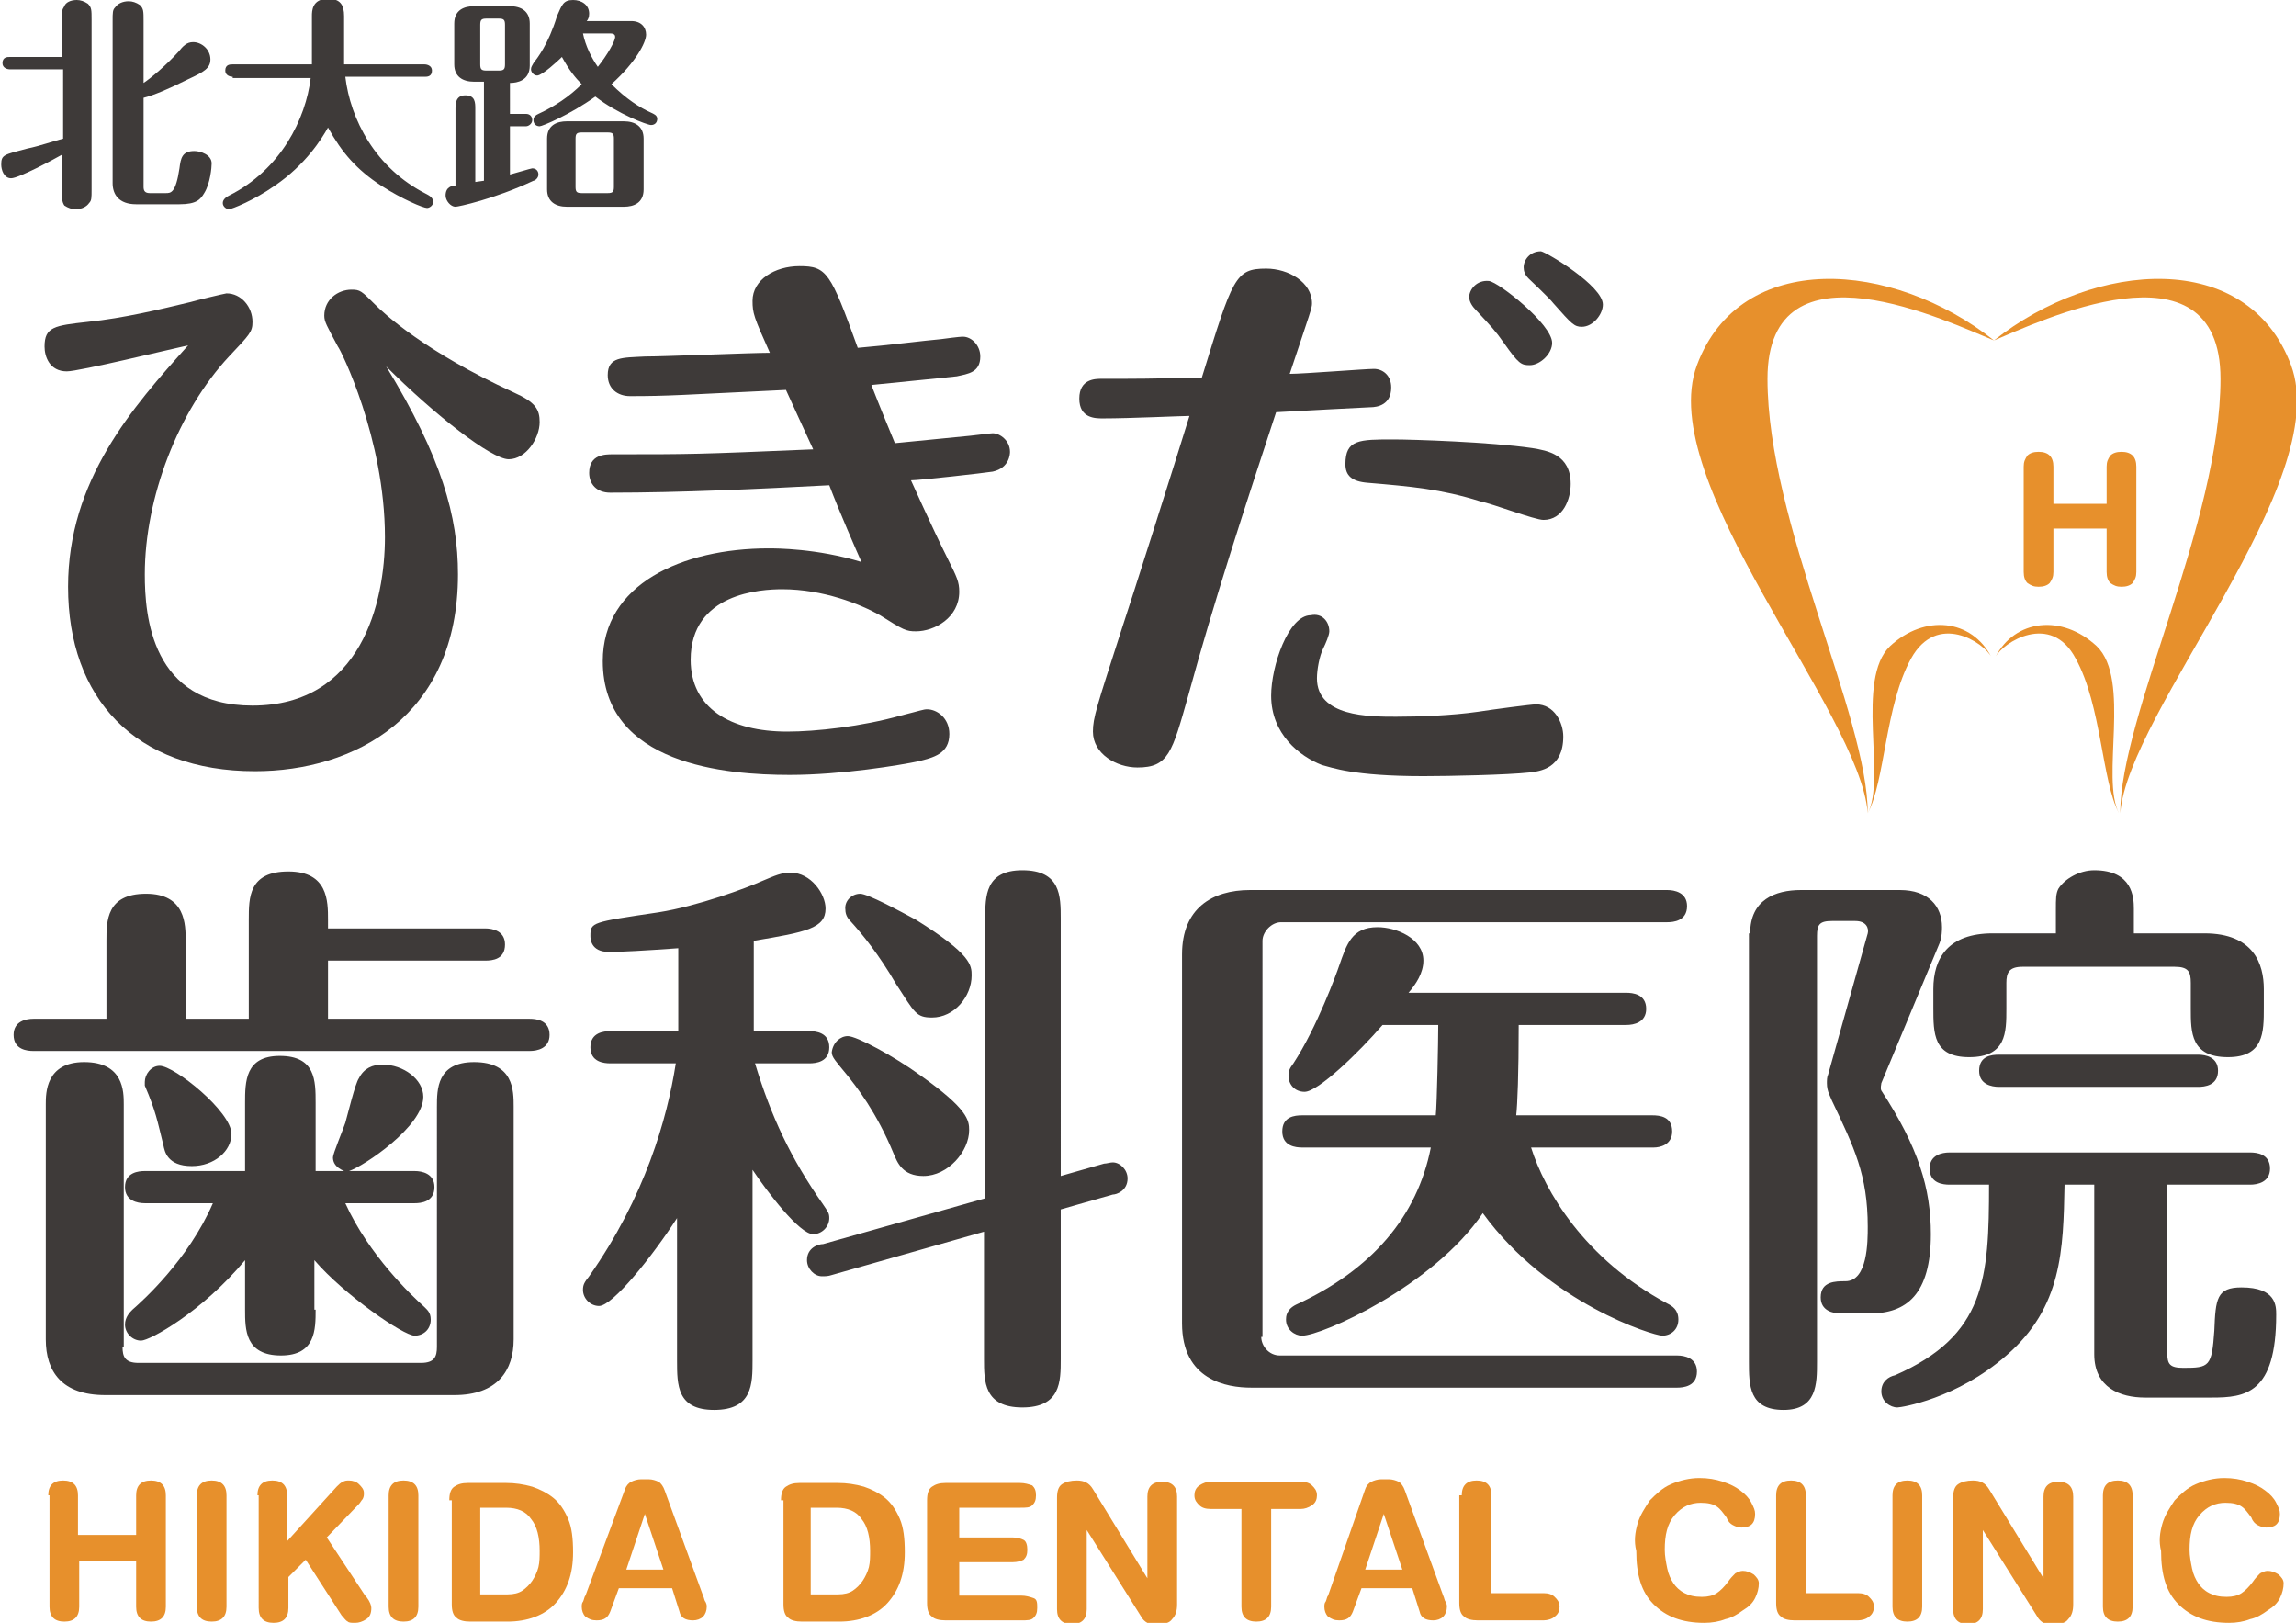 <?xml version="1.0" encoding="utf-8"?>
<!-- Generator: Adobe Illustrator 27.9.1, SVG Export Plug-In . SVG Version: 6.00 Build 0)  -->
<svg version="1.1" id="レイヤー_1" xmlns="http://www.w3.org/2000/svg" xmlns:xlink="http://www.w3.org/1999/xlink" x="0px"
	 y="0px" viewBox="0 0 185.5 131.1" style="enable-background:new 0 0 185.5 131.1;" xml:space="preserve">
<style type="text/css">
	.st0{fill:#3E3A39;}
	.st1{fill:#E7902C;}
</style>
<g>
	<g>
		<path class="st0" d="M5.4,30c-1.4,0-1.8-1.2-1.8-2c0-1.6,0.8-1.7,3.5-2c2.9-0.3,5.8-1,8.3-1.6c0.3-0.1,2.8-0.7,2.9-0.7
			c1.2,0,2.1,1.1,2.1,2.3c0,0.8-0.2,1-1.9,2.8c-4.1,4.4-6.8,11.4-6.8,17.6c0,3.3,0.5,10.6,8.7,10.6c8.8,0,10.7-8.4,10.7-13.6
			c0-8-3.6-15.2-3.8-15.4c-0.9-1.7-1.1-2-1.1-2.5c0-1.3,1.1-2.1,2.2-2.1c0.7,0,0.8,0.1,1.9,1.2c0.7,0.7,4,3.8,11.2,7.1
			c1.8,0.8,2.1,1.4,2.1,2.4c0,1.3-1.1,3-2.5,3s-6-3.6-9.9-7.5C35.7,37,37,41.7,37,46.4c0,11.5-8.4,15.9-16.4,15.9
			c-9.7,0-15.1-5.9-15.1-14.9c0-8.6,5.2-14.5,9.7-19.5C13.8,28.2,6.4,30,5.4,30z"/>
		<path class="st0" d="M63.5,31.5c-8.5,0.4-9.4,0.5-12.6,0.5c-1,0-1.8-0.6-1.8-1.7c0-1.5,1.2-1.4,3-1.5c1.6,0,8.6-0.3,10.1-0.3
			c-1.3-2.9-1.4-3.2-1.4-4.2c0-1.7,1.8-2.8,3.8-2.8c2.2,0,2.5,0.5,4.7,6.6c2.4-0.2,5.5-0.6,6.7-0.7c1.5-0.2,1.7-0.2,1.8-0.2
			c0.7,0,1.4,0.7,1.4,1.6c0,1.3-1,1.4-1.9,1.6c-1.8,0.2-5,0.5-6.9,0.7c0.7,1.8,1.2,3,1.9,4.7c2.1-0.2,4.1-0.4,6.1-0.6
			c1.6-0.2,1.8-0.2,1.8-0.2c0.6,0,1.4,0.6,1.4,1.5c0,0.1,0,1.3-1.4,1.6c-0.6,0.1-5.9,0.7-6.6,0.7c0.1,0.2,1.6,3.6,3,6.4
			c0.7,1.4,0.9,1.8,0.9,2.6c0,2.1-2,3.2-3.5,3.2c-0.8,0-1-0.1-2.9-1.3c-1.6-0.9-4.6-2.1-7.9-2.1c-1.7,0-7.4,0.3-7.4,5.7
			c0,3.9,3.2,5.8,7.8,5.8c2.3,0,6-0.4,9.2-1.3c1.6-0.4,1.8-0.5,2.1-0.5c0.8,0,1.8,0.7,1.8,2c0,1.6-1.3,1.9-2.5,2.2
			c-1.4,0.3-6.2,1.1-10.4,1.1c-5.1,0-15.1-0.8-15.1-9.2c0-6.2,6.4-9.1,13.4-9.1c0.6,0,3.9,0,7.5,1.1c-0.4-0.9-1.8-4.1-2.6-6.2
			c-5.7,0.3-12,0.6-17.7,0.6c-1.1,0-1.7-0.7-1.7-1.6c0-1.5,1.3-1.5,1.9-1.5c6.5,0,6.7,0,16.2-0.4C65,34.8,64.1,32.8,63.5,31.5z"/>
		<path class="st0" d="M96,56.2c-1.3,4.6-1.6,5.8-4.1,5.8c-1.7,0-3.6-1.1-3.6-2.9c0-1.1,0.3-2,2.3-8.2c0.8-2.4,4.3-13.4,5.5-17.3
			c-0.6,0-4.8,0.2-7,0.2c-0.6,0-1.9,0-1.9-1.6c0-1.6,1.3-1.6,1.8-1.6c3.1,0,3.6,0,8.1-0.1c2.5-8.1,2.7-8.8,5.2-8.8
			c1.8,0,3.7,1.1,3.7,2.8c0,0.4-0.1,0.6-1.8,5.7c1.1,0,6.1-0.4,6.8-0.4s1.4,0.5,1.4,1.5c0,1.4-1.1,1.6-1.7,1.6
			c-0.2,0-5.8,0.3-7.6,0.4C100.6,40.9,98.1,48.5,96,56.2z M107.4,51c0,0.3-0.3,1-0.5,1.4c-0.3,0.6-0.5,1.7-0.5,2.4
			c0,3.1,4.2,3.1,6.4,3.1c1.9,0,4.5-0.1,6.6-0.4c1.3-0.2,4.3-0.6,4.7-0.6c1.5,0,2.2,1.5,2.2,2.6c0,2.6-1.9,2.8-2.7,2.9
			c-1.8,0.2-6.5,0.3-8.6,0.3c-5.7,0-7.4-0.7-8.2-0.9c-1.8-0.7-4.1-2.5-4.1-5.6c0-2.4,1.4-6.5,3.2-6.5
			C106.8,49.5,107.4,50.2,107.4,51z M112.6,35.5c1.5,0,7.8,0.2,11.2,0.7c1.2,0.2,3.1,0.5,3.1,2.9c0,1.2-0.6,2.9-2.2,2.9
			c-0.7,0-4.1-1.3-5.1-1.5c-3.2-1-5.6-1.2-9.1-1.5c-1.3-0.1-1.8-0.6-1.8-1.5C108.7,35.5,109.8,35.5,112.6,35.5z M125.4,27.7
			c0,0.9-1,1.8-1.8,1.8c-0.7,0-0.9-0.1-2.1-1.8c-0.7-1-1-1.3-2.3-2.7c-0.2-0.2-0.5-0.6-0.5-1c0-0.6,0.6-1.4,1.6-1.3
			C121.1,22.8,125.4,26.2,125.4,27.7z M129.5,24.6c0,0.8-0.8,1.8-1.7,1.8c-0.6,0-0.8-0.2-2.3-1.9c-0.3-0.4-1.8-1.8-2-2
			c-0.3-0.3-0.4-0.6-0.4-0.9c0-0.6,0.5-1.3,1.4-1.3C125,20.4,129.5,23.1,129.5,24.6z"/>
		<path class="st0" d="M20.1,82.4v-8.1c0-1.8,0-3.9,3.2-3.9s3.2,2.4,3.2,3.9V75h12.7c0.6,0,1.6,0.2,1.6,1.3c0,1.2-1,1.3-1.6,1.3
			H26.5v4.7h16.3c0.5,0,1.6,0.1,1.6,1.3c0,1.1-1,1.3-1.6,1.3H2.7c-0.5,0-1.6-0.1-1.6-1.3c0-1.1,1-1.3,1.6-1.3h5.9v-6.3
			c0-1.6,0-3.8,3.2-3.8c3.2,0,3.2,2.5,3.2,3.8v6.3H20.1z M9.9,108.8c0,0.8,0.2,1.3,1.3,1.3h22.8c1.1,0,1.3-0.5,1.3-1.3V89.4
			c0-1.4,0-3.6,3-3.6c3.2,0,3.2,2.3,3.2,3.6v18.8c0,2.5-1.3,4.5-4.8,4.5H8.5c-3.5,0-4.8-1.9-4.8-4.5v-19c0-0.9,0-3.4,3.1-3.4
			c3.2,0,3.2,2.4,3.2,3.4V108.8z M25.5,105.8c0,1.6,0,3.7-2.8,3.7c-2.9,0-2.9-2.1-2.9-3.7v-4c-3.5,4.2-7.7,6.5-8.4,6.5
			c-0.7,0-1.3-0.6-1.3-1.3c0-0.6,0.4-1,0.6-1.2c0.8-0.7,4.5-4,6.5-8.6h-5.5c-0.6,0-1.6-0.2-1.6-1.3c0-1.2,1.1-1.3,1.6-1.3h8.1v-5.5
			c0-1.7,0-3.8,2.8-3.8c2.9,0,2.9,2,2.9,3.8v5.5h2.3c-0.7-0.3-0.9-0.7-0.9-1.1c0-0.3,0.8-2.2,1-2.8c0.2-0.7,0.8-3.2,1.1-3.6
			c0.4-0.8,1.1-1.1,1.9-1.1c1.7,0,3.3,1.2,3.3,2.6c0,2.4-4.8,5.6-6,6h5.3c0.6,0,1.6,0.2,1.6,1.3c0,1.2-1.1,1.3-1.6,1.3h-5.6
			c1.9,4.2,5.4,7.5,6.3,8.3c0.3,0.3,0.6,0.5,0.6,1.1c0,0.8-0.6,1.3-1.3,1.3c-0.9,0-5.7-3.3-8.1-6.1V105.8z M13.2,92.5
			c-0.5-2-0.6-2.7-1.5-4.8c0-0.1,0-0.2,0-0.3c0-0.6,0.5-1.3,1.2-1.3c1.2,0,5.8,3.7,5.8,5.5c0,1.4-1.4,2.6-3.2,2.6
			C13.5,94.2,13.3,93,13.2,92.5z"/>
		<path class="st0" d="M60.8,109.9c0,1.9,0,4-3.1,4c-3,0-3-2-3-4V98.4c-2,3.1-5.2,7.1-6.3,7.1c-0.7,0-1.3-0.6-1.3-1.3
			c0-0.4,0.1-0.6,0.5-1.1c4.5-6.4,6.3-12.7,7-17.2h-5.3c-0.5,0-1.6-0.1-1.6-1.3c0-1.2,1.1-1.3,1.6-1.3h5.5v-6.7
			c-2.8,0.2-4.6,0.3-5.6,0.3c-1.5,0-1.5-1.1-1.5-1.3c0-1.1,0.1-1.1,5.5-1.9c3.2-0.5,7.2-2,8.3-2.5c1.2-0.5,1.6-0.7,2.4-0.7
			c1.6,0,2.8,1.7,2.8,2.9c0,1.6-1.6,1.9-5.8,2.6v7.3h4.5c0.5,0,1.6,0.1,1.6,1.3c0,1.2-1.1,1.3-1.6,1.3H61c1.3,4.3,2.9,7.7,5.5,11.4
			c0.4,0.6,0.5,0.7,0.5,1.1c0,0.7-0.6,1.3-1.3,1.3c-1.1,0-3.7-3.4-4.9-5.2V109.9z M67.2,103c-0.3,0.1-0.5,0.1-0.8,0.1
			c-0.6,0-1.2-0.6-1.2-1.3c0-1,0.9-1.3,1.3-1.3l13.1-3.7V74.2c0-1.8,0-3.9,3-3.9c3.1,0,3.1,2.1,3.1,3.9V95l3.5-1
			c0.2,0,0.5-0.1,0.7-0.1c0.6,0,1.2,0.6,1.2,1.3c0,1-0.9,1.3-1.2,1.3l-4.2,1.2v12.1c0,1.8,0,3.9-3.1,3.9s-3.1-2.1-3.1-3.9V99.5
			L67.2,103z M68.5,83.7c0.7,0,3.7,1.6,5.9,3.2c3.8,2.7,3.9,3.6,3.9,4.4c0,1.7-1.7,3.7-3.7,3.7c-1.7,0-2.1-1.1-2.4-1.8
			c-1.4-3.4-3-5.4-3.8-6.4c-0.9-1.1-1.2-1.4-1.2-1.8C67.3,84.2,67.9,83.7,68.5,83.7z M69.5,72.2c0.6,0,3.2,1.4,4.5,2.1
			c4.5,2.8,4.5,3.7,4.5,4.5c0,1.7-1.4,3.4-3.2,3.4c-1.3,0-1.4-0.4-2.9-2.7c-1.4-2.4-2.7-4-3.7-5.1c-0.2-0.2-0.4-0.5-0.4-0.9
			C68.2,72.8,68.8,72.2,69.5,72.2z"/>
		<path class="st0" d="M101.9,108c0,0.7,0.6,1.5,1.5,1.5h32.1c0.6,0,1.6,0.2,1.6,1.3c0,1.2-1.1,1.3-1.6,1.3h-34.4
			c-2,0-5.6-0.6-5.6-5.2V77.1c0-3.7,2.4-5.2,5.5-5.2h33.7c0.6,0,1.6,0.2,1.6,1.3c0,1.2-1.1,1.3-1.6,1.3h-31.2
			c-0.8,0-1.5,0.8-1.5,1.5V108z M123.7,92.7c1.1,3.5,4.3,9,11,12.6c0.4,0.2,0.9,0.5,0.9,1.3c0,0.8-0.6,1.3-1.3,1.3
			c-0.7,0-9.2-2.6-14.5-9.9c-4,5.9-13,9.9-14.6,9.9c-0.6,0-1.3-0.5-1.3-1.3c0-0.2,0-0.8,0.8-1.2c6.1-2.8,9.8-7.1,10.9-12.7h-10.4
			c-0.5,0-1.6-0.1-1.6-1.3s1-1.3,1.6-1.3H116c0.1-0.9,0.2-6.1,0.2-7.3h-4.5c-1.9,2.2-5.2,5.4-6.3,5.4c-0.8,0-1.3-0.6-1.3-1.3
			c0-0.4,0.1-0.6,0.4-1c1.9-2.9,3.5-7.3,3.7-7.9c0.6-1.7,1-3.1,3.1-3.1c1.5,0,3.7,0.9,3.7,2.7c0,1-0.6,1.9-1.2,2.6h17.6
			c0.5,0,1.6,0.1,1.6,1.3c0,1.1-1,1.3-1.6,1.3h-8.7c0,4-0.1,6.4-0.2,7.3h11c0.6,0,1.6,0.1,1.6,1.3c0,1.1-1,1.3-1.5,1.3H123.7z"/>
		<path class="st0" d="M141.4,75.4c0-2.7,2-3.5,4.1-3.5h8c2.3,0,3.4,1.3,3.4,3c0,0.2,0,0.8-0.2,1.3L152,87.5c0,0.1-0.1,0.4,0,0.6
			c3,4.6,4,7.9,4,11.6c0,4.9-2,6.4-4.9,6.4h-2.4c-0.6,0-1.6-0.2-1.6-1.3c0-1.3,1.2-1.3,2-1.3c1.8,0,1.8-3.2,1.8-4.4
			c0-4.2-1.1-6.4-2.9-10.2c-0.1-0.3-0.4-0.7-0.4-1.4c0-0.2,0-0.5,0.1-0.7l3.2-11.4c0.1-0.4-0.1-1-1-1h-1.9c-1,0-1.2,0.3-1.2,1.2
			v34.4c0,1.8,0,3.9-2.7,3.9c-2.8,0-2.8-2-2.8-3.9V75.4z M166.8,95.7c-0.1,5.3-0.2,9.9-4.7,13.8c-4,3.5-8.5,4.2-8.8,4.2
			c-0.6,0-1.3-0.5-1.3-1.3c0-0.8,0.6-1.2,1.1-1.3c7.3-3.2,7.6-7.8,7.6-15.4h-3.2c-0.5,0-1.6-0.1-1.6-1.3c0-1.1,1-1.3,1.6-1.3h24.3
			c0.5,0,1.6,0.1,1.6,1.3c0,1.1-1,1.3-1.6,1.3h-6.7v13.6c0,0.9,0.2,1.2,1.3,1.2c2.1,0,2.3-0.1,2.5-3c0.1-2.6,0.2-3.5,2.2-3.5
			c2.8,0,2.8,1.5,2.8,2.2c0,6.4-2.5,6.7-5.2,6.7h-5.4c-2,0-4.1-0.8-4.1-3.5V95.7H166.8z M166.1,73.5c0-0.9,0-1.3,0.2-1.7
			c0.5-0.8,1.7-1.5,2.9-1.5c3.1,0,3.2,2.2,3.2,3.1v2h5.7c4,0,4.8,2.5,4.8,4.5v1.5c0,2,0,4-2.9,4c-3,0-3-2-3-3.9v-2.1
			c0-0.9-0.2-1.3-1.3-1.3h-12.3c-1.1,0-1.3,0.5-1.3,1.3v2.1c0,1.9,0,3.9-3,3.9c-2.9,0-2.9-1.9-2.9-4v-1.5c0-2.5,1.2-4.5,4.8-4.5h5.1
			V73.5z M161.5,87.8c-0.6,0-1.6-0.2-1.6-1.3c0-1.2,1-1.3,1.6-1.3h16.1c0.6,0,1.6,0.2,1.6,1.3c0,1.2-1.1,1.3-1.6,1.3H161.5z"/>
	</g>
	<g>
		<path class="st1" d="M161.1,27.5c-8.2-6.5-20.5-7.4-24,2c-3.5,9.4,13.2,28,13.8,36.2c0-7.9-8.1-23.5-8.1-35.1
			C142.8,18.9,157.6,26.1,161.1,27.5z"/>
		<path class="st1" d="M160.9,53.1c-1.6-3.1-5.4-3.5-8.2-0.9c-2.8,2.7-0.3,10.7-1.8,13.5c1.4-2.6,1.4-8.7,3.5-12.5
			C156.5,49.4,160.3,51.9,160.9,53.1z"/>
		<path class="st1" d="M161.1,27.5c8.2-6.5,20.5-7.4,24,2c3.5,9.4-13.2,28-13.8,36.2c0-7.9,8.1-23.5,8.1-35.1
			C179.4,18.9,164.5,26.1,161.1,27.5z"/>
		<path class="st1" d="M161.2,53.1c1.6-3.1,5.4-3.5,8.2-0.9c2.8,2.7,0.3,10.7,1.8,13.5c-1.4-2.6-1.4-8.7-3.5-12.5
			C165.7,49.4,161.8,51.9,161.2,53.1z"/>
		<g>
			<path class="st1" d="M163.5,37.7c0-0.4,0.1-0.6,0.3-0.9c0.2-0.2,0.5-0.3,0.9-0.3c0.4,0,0.7,0.1,0.9,0.3c0.2,0.2,0.3,0.5,0.3,0.9
				v3h4.3v-3c0-0.4,0.1-0.6,0.3-0.9c0.2-0.2,0.5-0.3,0.9-0.3c0.4,0,0.7,0.1,0.9,0.3c0.2,0.2,0.3,0.5,0.3,0.9v8.5
				c0,0.4-0.1,0.6-0.3,0.9c-0.2,0.2-0.5,0.3-0.9,0.3c-0.4,0-0.6-0.1-0.9-0.3c-0.2-0.2-0.3-0.5-0.3-0.9v-3.5h-4.3v3.5
				c0,0.4-0.1,0.6-0.3,0.9c-0.2,0.2-0.5,0.3-0.9,0.3c-0.4,0-0.6-0.1-0.9-0.3c-0.2-0.2-0.3-0.5-0.3-0.9V37.7z"/>
		</g>
	</g>
	<g>
		<path class="st1" d="M3.9,120.8c0-0.4,0.1-0.7,0.3-0.9s0.5-0.3,0.9-0.3c0.4,0,0.7,0.1,0.9,0.3c0.2,0.2,0.3,0.5,0.3,0.9v3.2H11
			v-3.2c0-0.4,0.1-0.7,0.3-0.9c0.2-0.2,0.5-0.3,0.9-0.3c0.4,0,0.7,0.1,0.9,0.3c0.2,0.2,0.3,0.5,0.3,0.9v9c0,0.4-0.1,0.7-0.3,0.9
			c-0.2,0.2-0.5,0.3-0.9,0.3c-0.4,0-0.7-0.1-0.9-0.3c-0.2-0.2-0.3-0.5-0.3-0.9v-3.7H6.4v3.7c0,0.4-0.1,0.7-0.3,0.9
			c-0.2,0.2-0.5,0.3-0.9,0.3c-0.4,0-0.7-0.1-0.9-0.3c-0.2-0.2-0.3-0.5-0.3-0.9V120.8z"/>
		<path class="st1" d="M15.9,120.8c0-0.4,0.1-0.7,0.3-0.9s0.5-0.3,0.9-0.3c0.4,0,0.7,0.1,0.9,0.3c0.2,0.2,0.3,0.5,0.3,0.9v9
			c0,0.4-0.1,0.7-0.3,0.9c-0.2,0.2-0.5,0.3-0.9,0.3c-0.4,0-0.7-0.1-0.9-0.3c-0.2-0.2-0.3-0.5-0.3-0.9V120.8z"/>
		<path class="st1" d="M20.8,120.8c0-0.4,0.1-0.7,0.3-0.9s0.5-0.3,0.9-0.3c0.4,0,0.7,0.1,0.9,0.3c0.2,0.2,0.3,0.5,0.3,0.9v3.7l4-4.4
			c0.2-0.2,0.3-0.3,0.5-0.4s0.3-0.1,0.5-0.1c0.3,0,0.6,0.1,0.8,0.3c0.2,0.2,0.4,0.4,0.4,0.7c0,0.2,0,0.3-0.1,0.5
			c-0.1,0.1-0.2,0.3-0.3,0.4l-2.6,2.7l3.1,4.7l0.1,0.1c0.3,0.4,0.4,0.7,0.4,0.9c0,0.4-0.1,0.7-0.4,0.9c-0.3,0.2-0.6,0.3-0.9,0.3
			c-0.3,0-0.5,0-0.6-0.1c-0.2-0.1-0.3-0.3-0.5-0.5l-2.9-4.5l-1.4,1.4v2.5c0,0.4-0.1,0.7-0.3,0.9c-0.2,0.2-0.5,0.3-0.9,0.3
			c-0.4,0-0.7-0.1-0.9-0.3c-0.2-0.2-0.3-0.5-0.3-0.9V120.8z"/>
		<path class="st1" d="M31.4,120.8c0-0.4,0.1-0.7,0.3-0.9s0.5-0.3,0.9-0.3c0.4,0,0.7,0.1,0.9,0.3c0.2,0.2,0.3,0.5,0.3,0.9v9
			c0,0.4-0.1,0.7-0.3,0.9c-0.2,0.2-0.5,0.3-0.9,0.3c-0.4,0-0.7-0.1-0.9-0.3c-0.2-0.2-0.3-0.5-0.3-0.9V120.8z"/>
		<path class="st1" d="M36.3,121.2c0-0.5,0.1-0.9,0.4-1.1c0.3-0.2,0.6-0.3,1.1-0.3h3.1c0.7,0,1.4,0.1,2.1,0.3
			c0.6,0.2,1.2,0.5,1.7,0.9c0.5,0.4,0.9,1,1.2,1.7c0.3,0.7,0.4,1.6,0.4,2.7c0,1.8-0.5,3.1-1.4,4.1c-0.9,1-2.3,1.5-3.9,1.5h-3
			c-0.5,0-0.9-0.1-1.1-0.3c-0.3-0.2-0.4-0.6-0.4-1.1V121.2z M38.8,128.8H41c0.5,0,0.9-0.1,1.2-0.3c0.3-0.2,0.6-0.5,0.8-0.8
			c0.2-0.3,0.4-0.7,0.5-1.1s0.1-0.9,0.1-1.3c0-1.1-0.2-2-0.7-2.6c-0.4-0.6-1.1-0.9-2-0.9h-2.1V128.8z"/>
		<path class="st1" d="M50.5,120.3c0.1-0.3,0.3-0.5,0.5-0.6c0.2-0.1,0.5-0.2,0.8-0.2h0.6c0.3,0,0.6,0.1,0.8,0.2
			c0.2,0.1,0.4,0.4,0.5,0.7l3.1,8.5c0.1,0.2,0.1,0.4,0.2,0.5c0.1,0.2,0.1,0.3,0.1,0.4c0,0.3-0.1,0.6-0.3,0.8s-0.5,0.3-0.8,0.3
			c-0.6,0-1-0.2-1.1-0.7l-0.6-1.9H50l-0.7,1.9c-0.2,0.5-0.5,0.7-1.1,0.7c-0.4,0-0.6-0.1-0.9-0.3c-0.2-0.2-0.3-0.5-0.3-0.8
			c0-0.1,0-0.3,0.1-0.4c0.1-0.2,0.1-0.4,0.2-0.5L50.5,120.3z M52.1,122.3L52.1,122.3l-1.5,4.5h3L52.1,122.3z"/>
		<path class="st1" d="M63.1,121.2c0-0.5,0.1-0.9,0.4-1.1c0.3-0.2,0.6-0.3,1.1-0.3h3.1c0.7,0,1.4,0.1,2.1,0.3
			c0.6,0.2,1.2,0.5,1.7,0.9c0.5,0.4,0.9,1,1.2,1.7c0.3,0.7,0.4,1.6,0.4,2.7c0,1.8-0.5,3.1-1.4,4.1c-0.9,1-2.3,1.5-3.9,1.5h-3
			c-0.5,0-0.9-0.1-1.1-0.3c-0.3-0.2-0.4-0.6-0.4-1.1V121.2z M65.6,128.8h2.1c0.5,0,0.9-0.1,1.2-0.3c0.3-0.2,0.6-0.5,0.8-0.8
			c0.2-0.3,0.4-0.7,0.5-1.1s0.1-0.9,0.1-1.3c0-1.1-0.2-2-0.7-2.6c-0.4-0.6-1.1-0.9-2-0.9h-2.1V128.8z"/>
		<path class="st1" d="M74.9,121.2c0-0.5,0.1-0.9,0.4-1.1c0.3-0.2,0.6-0.3,1.1-0.3h6c0.4,0,0.7,0.1,1,0.2c0.2,0.2,0.3,0.4,0.3,0.8
			c0,0.4-0.1,0.6-0.3,0.8c-0.2,0.2-0.5,0.2-1,0.2h-4.9v2.4h4.3c0.4,0,0.7,0.1,0.9,0.2c0.2,0.1,0.3,0.4,0.3,0.8
			c0,0.4-0.1,0.6-0.3,0.8c-0.2,0.1-0.5,0.2-0.9,0.2h-4.3v2.7h5c0.4,0,0.7,0.1,1,0.2s0.3,0.4,0.3,0.8c0,0.4-0.1,0.6-0.3,0.8
			c-0.2,0.2-0.5,0.2-1,0.2h-6.1c-0.5,0-0.9-0.1-1.1-0.3c-0.3-0.2-0.4-0.6-0.4-1.1V121.2z"/>
		<path class="st1" d="M85.4,121c0-0.5,0.1-0.9,0.4-1.1s0.7-0.3,1.2-0.3c0.6,0,1,0.2,1.3,0.7l4.4,7.2h0v-6.6c0-0.8,0.4-1.2,1.2-1.2
			c0.8,0,1.2,0.4,1.2,1.2v8.7c0,0.5-0.1,0.9-0.4,1.2c-0.2,0.3-0.6,0.4-1.1,0.4c-0.4,0-0.7,0-0.9-0.1s-0.4-0.3-0.5-0.5l-4.4-7h0v6.4
			c0,0.8-0.4,1.2-1.2,1.2s-1.2-0.4-1.2-1.2V121z"/>
		<path class="st1" d="M100.2,121.9h-2.4c-0.4,0-0.7-0.1-0.9-0.3s-0.4-0.4-0.4-0.8c0-0.3,0.1-0.6,0.4-0.8s0.6-0.3,0.9-0.3h7.3
			c0.4,0,0.7,0.1,0.9,0.3s0.4,0.4,0.4,0.8c0,0.3-0.1,0.6-0.4,0.8s-0.6,0.3-0.9,0.3h-2.4v7.9c0,0.4-0.1,0.7-0.3,0.9
			c-0.2,0.2-0.5,0.3-0.9,0.3c-0.4,0-0.7-0.1-0.9-0.3c-0.2-0.2-0.3-0.5-0.3-0.9V121.9z"/>
		<path class="st1" d="M110.3,120.3c0.1-0.3,0.3-0.5,0.5-0.6c0.2-0.1,0.5-0.2,0.8-0.2h0.6c0.3,0,0.6,0.1,0.8,0.2
			c0.2,0.1,0.4,0.4,0.5,0.7l3.1,8.5c0.1,0.2,0.1,0.4,0.2,0.5c0.1,0.2,0.1,0.3,0.1,0.4c0,0.3-0.1,0.6-0.3,0.8s-0.5,0.3-0.8,0.3
			c-0.6,0-1-0.2-1.1-0.7l-0.6-1.9h-4.1l-0.7,1.9c-0.2,0.5-0.5,0.7-1.1,0.7c-0.4,0-0.6-0.1-0.9-0.3c-0.2-0.2-0.3-0.5-0.3-0.8
			c0-0.1,0-0.3,0.1-0.4c0.1-0.2,0.1-0.4,0.2-0.5L110.3,120.3z M111.8,122.3L111.8,122.3l-1.5,4.5h3L111.8,122.3z"/>
		<path class="st1" d="M118.1,120.8c0-0.4,0.1-0.7,0.3-0.9s0.5-0.3,0.9-0.3c0.4,0,0.7,0.1,0.9,0.3c0.2,0.2,0.3,0.5,0.3,0.9v7.9h4.2
			c0.4,0,0.7,0.1,0.9,0.3c0.2,0.2,0.4,0.4,0.4,0.8c0,0.3-0.1,0.6-0.4,0.8c-0.2,0.2-0.6,0.3-0.9,0.3h-5.3c-0.5,0-0.9-0.1-1.1-0.3
			c-0.3-0.2-0.4-0.6-0.4-1.1V120.8z"/>
		<path class="st1" d="M132.3,123.1c0.2-0.7,0.6-1.3,1-1.9c0.5-0.5,1-1,1.7-1.3c0.7-0.3,1.5-0.5,2.3-0.5c0.7,0,1.3,0.1,1.9,0.3
			c0.6,0.2,1,0.4,1.4,0.7c0.4,0.3,0.7,0.6,0.9,1s0.3,0.6,0.3,0.9c0,0.8-0.4,1.1-1.1,1.1c-0.3,0-0.5-0.1-0.7-0.2
			c-0.2-0.1-0.4-0.3-0.5-0.6c-0.3-0.4-0.5-0.7-0.8-0.9c-0.3-0.2-0.7-0.3-1.3-0.3c-0.8,0-1.5,0.3-2.1,1s-0.8,1.6-0.8,2.8
			c0,0.5,0.1,1,0.2,1.5c0.1,0.5,0.3,0.9,0.5,1.2s0.5,0.6,0.9,0.8s0.8,0.3,1.4,0.3c0.5,0,0.9-0.1,1.2-0.3c0.3-0.2,0.6-0.5,0.9-0.9
			c0.2-0.3,0.4-0.5,0.6-0.7c0.2-0.1,0.4-0.2,0.6-0.2c0.3,0,0.6,0.1,0.9,0.3c0.2,0.2,0.4,0.4,0.4,0.7c0,0.4-0.1,0.8-0.3,1.2
			c-0.2,0.4-0.5,0.7-1,1c-0.4,0.3-0.9,0.6-1.4,0.7c-0.5,0.2-1.1,0.3-1.7,0.3c-1.8,0-3.1-0.5-4.1-1.5c-1-1-1.4-2.4-1.4-4.3
			C132,124.5,132.1,123.8,132.3,123.1z"/>
		<path class="st1" d="M143.5,120.8c0-0.4,0.1-0.7,0.3-0.9s0.5-0.3,0.9-0.3c0.4,0,0.7,0.1,0.9,0.3c0.2,0.2,0.3,0.5,0.3,0.9v7.9h4.2
			c0.4,0,0.7,0.1,0.9,0.3c0.2,0.2,0.4,0.4,0.4,0.8c0,0.3-0.1,0.6-0.4,0.8c-0.2,0.2-0.6,0.3-0.9,0.3H145c-0.5,0-0.9-0.1-1.1-0.3
			c-0.3-0.2-0.4-0.6-0.4-1.1V120.8z"/>
		<path class="st1" d="M152.9,120.8c0-0.4,0.1-0.7,0.3-0.9s0.5-0.3,0.9-0.3c0.4,0,0.7,0.1,0.9,0.3c0.2,0.2,0.3,0.5,0.3,0.9v9
			c0,0.4-0.1,0.7-0.3,0.9c-0.2,0.2-0.5,0.3-0.9,0.3c-0.4,0-0.7-0.1-0.9-0.3c-0.2-0.2-0.3-0.5-0.3-0.9V120.8z"/>
		<path class="st1" d="M157.8,121c0-0.5,0.1-0.9,0.4-1.1s0.7-0.3,1.2-0.3c0.6,0,1,0.2,1.3,0.7l4.4,7.2h0v-6.6c0-0.8,0.4-1.2,1.2-1.2
			c0.8,0,1.2,0.4,1.2,1.2v8.7c0,0.5-0.1,0.9-0.4,1.2c-0.2,0.3-0.6,0.4-1.1,0.4c-0.4,0-0.7,0-0.9-0.1s-0.4-0.3-0.5-0.5l-4.4-7h0v6.4
			c0,0.8-0.4,1.2-1.2,1.2s-1.2-0.4-1.2-1.2V121z"/>
		<path class="st1" d="M169.9,120.8c0-0.4,0.1-0.7,0.3-0.9s0.5-0.3,0.9-0.3c0.4,0,0.7,0.1,0.9,0.3c0.2,0.2,0.3,0.5,0.3,0.9v9
			c0,0.4-0.1,0.7-0.3,0.9c-0.2,0.2-0.5,0.3-0.9,0.3c-0.4,0-0.7-0.1-0.9-0.3c-0.2-0.2-0.3-0.5-0.3-0.9V120.8z"/>
		<path class="st1" d="M174.7,123.1c0.2-0.7,0.6-1.3,1-1.9c0.5-0.5,1-1,1.7-1.3c0.7-0.3,1.5-0.5,2.3-0.5c0.7,0,1.3,0.1,1.9,0.3
			c0.6,0.2,1,0.4,1.4,0.7c0.4,0.3,0.7,0.6,0.9,1s0.3,0.6,0.3,0.9c0,0.8-0.4,1.1-1.1,1.1c-0.3,0-0.5-0.1-0.7-0.2
			c-0.2-0.1-0.4-0.3-0.5-0.6c-0.3-0.4-0.5-0.7-0.8-0.9c-0.3-0.2-0.7-0.3-1.3-0.3c-0.8,0-1.5,0.3-2.1,1s-0.8,1.6-0.8,2.8
			c0,0.5,0.1,1,0.2,1.5c0.1,0.5,0.3,0.9,0.5,1.2s0.5,0.6,0.9,0.8s0.8,0.3,1.4,0.3c0.5,0,0.9-0.1,1.2-0.3c0.3-0.2,0.6-0.5,0.9-0.9
			c0.2-0.3,0.4-0.5,0.6-0.7c0.2-0.1,0.4-0.2,0.6-0.2c0.3,0,0.6,0.1,0.9,0.3c0.2,0.2,0.4,0.4,0.4,0.7c0,0.4-0.1,0.8-0.3,1.2
			c-0.2,0.4-0.5,0.7-1,1c-0.4,0.3-0.9,0.6-1.4,0.7c-0.5,0.2-1.1,0.3-1.7,0.3c-1.8,0-3.1-0.5-4.1-1.5c-1-1-1.4-2.4-1.4-4.3
			C174.4,124.5,174.5,123.8,174.7,123.1z"/>
	</g>
</g>
<g>
	<g>
		<path class="st0" d="M5,5.6H0.8c-0.2,0-0.6-0.1-0.6-0.5c0-0.5,0.4-0.5,0.6-0.5H5v-3c0-0.7,0-0.8,0.2-1.1C5.3,0.2,5.7,0,6.2,0
			c0.3,0,0.6,0.1,0.9,0.3c0.3,0.3,0.3,0.5,0.3,1.3v13.7c0,0.7,0,0.9-0.2,1.1c-0.2,0.3-0.6,0.5-1.1,0.5c-0.3,0-0.6-0.1-0.9-0.3
			C5,16.3,5,16,5,15.3v-2.8c-0.7,0.4-3.5,1.9-4.1,1.9c-0.6,0-0.8-0.7-0.8-1.1c0-0.8,0.2-0.8,2.1-1.3c1-0.2,2.1-0.6,2.9-0.8V5.6z
			 M11.6,15.1c0,0.3,0.1,0.5,0.5,0.5h1.3c0.4,0,0.8,0,1.1-2c0.1-0.8,0.2-1.4,1.2-1.4c0.5,0,1.4,0.3,1.4,1c0,0.3-0.1,1.6-0.6,2.4
			c-0.3,0.5-0.6,0.9-2,0.9H11c-1.4,0-1.9-0.8-1.9-1.7V1.7c0-0.7,0-0.9,0.2-1.1c0.2-0.3,0.6-0.5,1.1-0.5c0.3,0,0.6,0.1,0.9,0.3
			c0.3,0.3,0.3,0.5,0.3,1.3v5c0.6-0.4,1.8-1.4,2.8-2.5c0.4-0.5,0.7-0.8,1.2-0.8C16.3,3.4,17,4,17,4.8c0,0.7-0.5,1-1.8,1.6
			c-1.6,0.8-2.8,1.3-3.6,1.5V15.1z"/>
		<path class="st0" d="M18.8,6.2c-0.2,0-0.6-0.1-0.6-0.5c0-0.5,0.4-0.5,0.6-0.5h6.4c0-0.3,0-0.4,0-0.9v-3c0-0.4,0-1.4,1.3-1.4
			c1,0,1.3,0.5,1.3,1.4v3.9h6.5c0.2,0,0.6,0.1,0.6,0.5c0,0.5-0.4,0.5-0.6,0.5h-6.4c0.4,3.4,2.4,7.4,6.6,9.5c0.2,0.1,0.5,0.3,0.5,0.6
			c0,0.3-0.3,0.5-0.5,0.5c-0.3,0-2-0.7-3.7-1.8c-2-1.3-3.2-2.7-4.3-4.7c-0.5,0.9-1.8,3-4.3,4.7c-1.7,1.2-3.5,1.9-3.7,1.9
			c-0.2,0-0.5-0.2-0.5-0.5c0-0.3,0.3-0.5,0.5-0.6c4.2-2.1,6.2-6.2,6.6-9.5H18.8z"/>
		<path class="st0" d="M41.2,9.2h1.3c0.3,0,0.5,0.2,0.5,0.5c0,0.3-0.3,0.5-0.5,0.5h-1.3v3.9c0.4-0.1,1.7-0.5,1.8-0.5
			c0.3,0,0.5,0.2,0.5,0.5c0,0.3-0.3,0.5-0.4,0.5c-3.2,1.5-6.1,2.1-6.3,2.1c-0.4,0-0.8-0.5-0.8-0.9c0-0.7,0.5-0.8,0.8-0.8V8.8
			c0-0.4,0-1.1,0.8-1.1c0.8,0,0.8,0.6,0.8,1.1v5.9c0.1,0,0.6-0.1,0.7-0.1v-8h-0.8c-0.9,0-1.6-0.4-1.6-1.4V1.9c0-1.1,0.8-1.4,1.6-1.4
			h2.9c0.9,0,1.6,0.4,1.6,1.4v3.4c0,1.2-1,1.4-1.6,1.4V9.2z M40.8,2c0-0.4-0.1-0.5-0.5-0.5h-1c-0.4,0-0.5,0.1-0.5,0.5v3.2
			c0,0.4,0.1,0.5,0.5,0.5h1c0.4,0,0.5-0.1,0.5-0.5V2z M51,1.7c0.8,0,1.2,0.5,1.2,1.1c0,0.6-0.8,2.2-2.8,4c1.2,1.2,2.3,1.9,3.2,2.3
			c0.2,0.1,0.5,0.2,0.5,0.5c0,0.3-0.2,0.5-0.5,0.5c-0.3,0-2.7-0.9-4.5-2.3c-2.1,1.5-4.3,2.4-4.5,2.4c-0.3,0-0.5-0.2-0.5-0.5
			c0-0.3,0.2-0.4,0.4-0.5C44.8,8.6,46,7.8,47,6.8c-0.5-0.5-1-1.1-1.6-2.2c-0.3,0.3-1.6,1.5-2,1.5c-0.3,0-0.5-0.3-0.5-0.5
			c0-0.2,0.1-0.3,0.2-0.5c0.3-0.4,1.2-1.5,1.9-3.8C45.4,0.4,45.5,0,46.3,0c0.7,0,1.3,0.4,1.3,1.1c0,0.3-0.1,0.5-0.2,0.6H51z
			 M52,15.3c0,1.1-0.8,1.4-1.6,1.4h-4.6c-0.9,0-1.6-0.4-1.6-1.4v-4.1c0-1.1,0.8-1.4,1.6-1.4h4.6c0.9,0,1.6,0.4,1.6,1.4V15.3z
			 M49.6,11.2c0-0.4-0.1-0.5-0.5-0.5H47c-0.4,0-0.5,0.1-0.5,0.5v3.9c0,0.4,0.1,0.5,0.5,0.5h2.1c0.4,0,0.5-0.1,0.5-0.5V11.2z
			 M47.1,2.7c0.2,1,0.7,2,1.2,2.7c0.8-1,1.4-2.1,1.4-2.4c0-0.1,0-0.3-0.4-0.3H47.1z"/>
	</g>
</g>
</svg>
